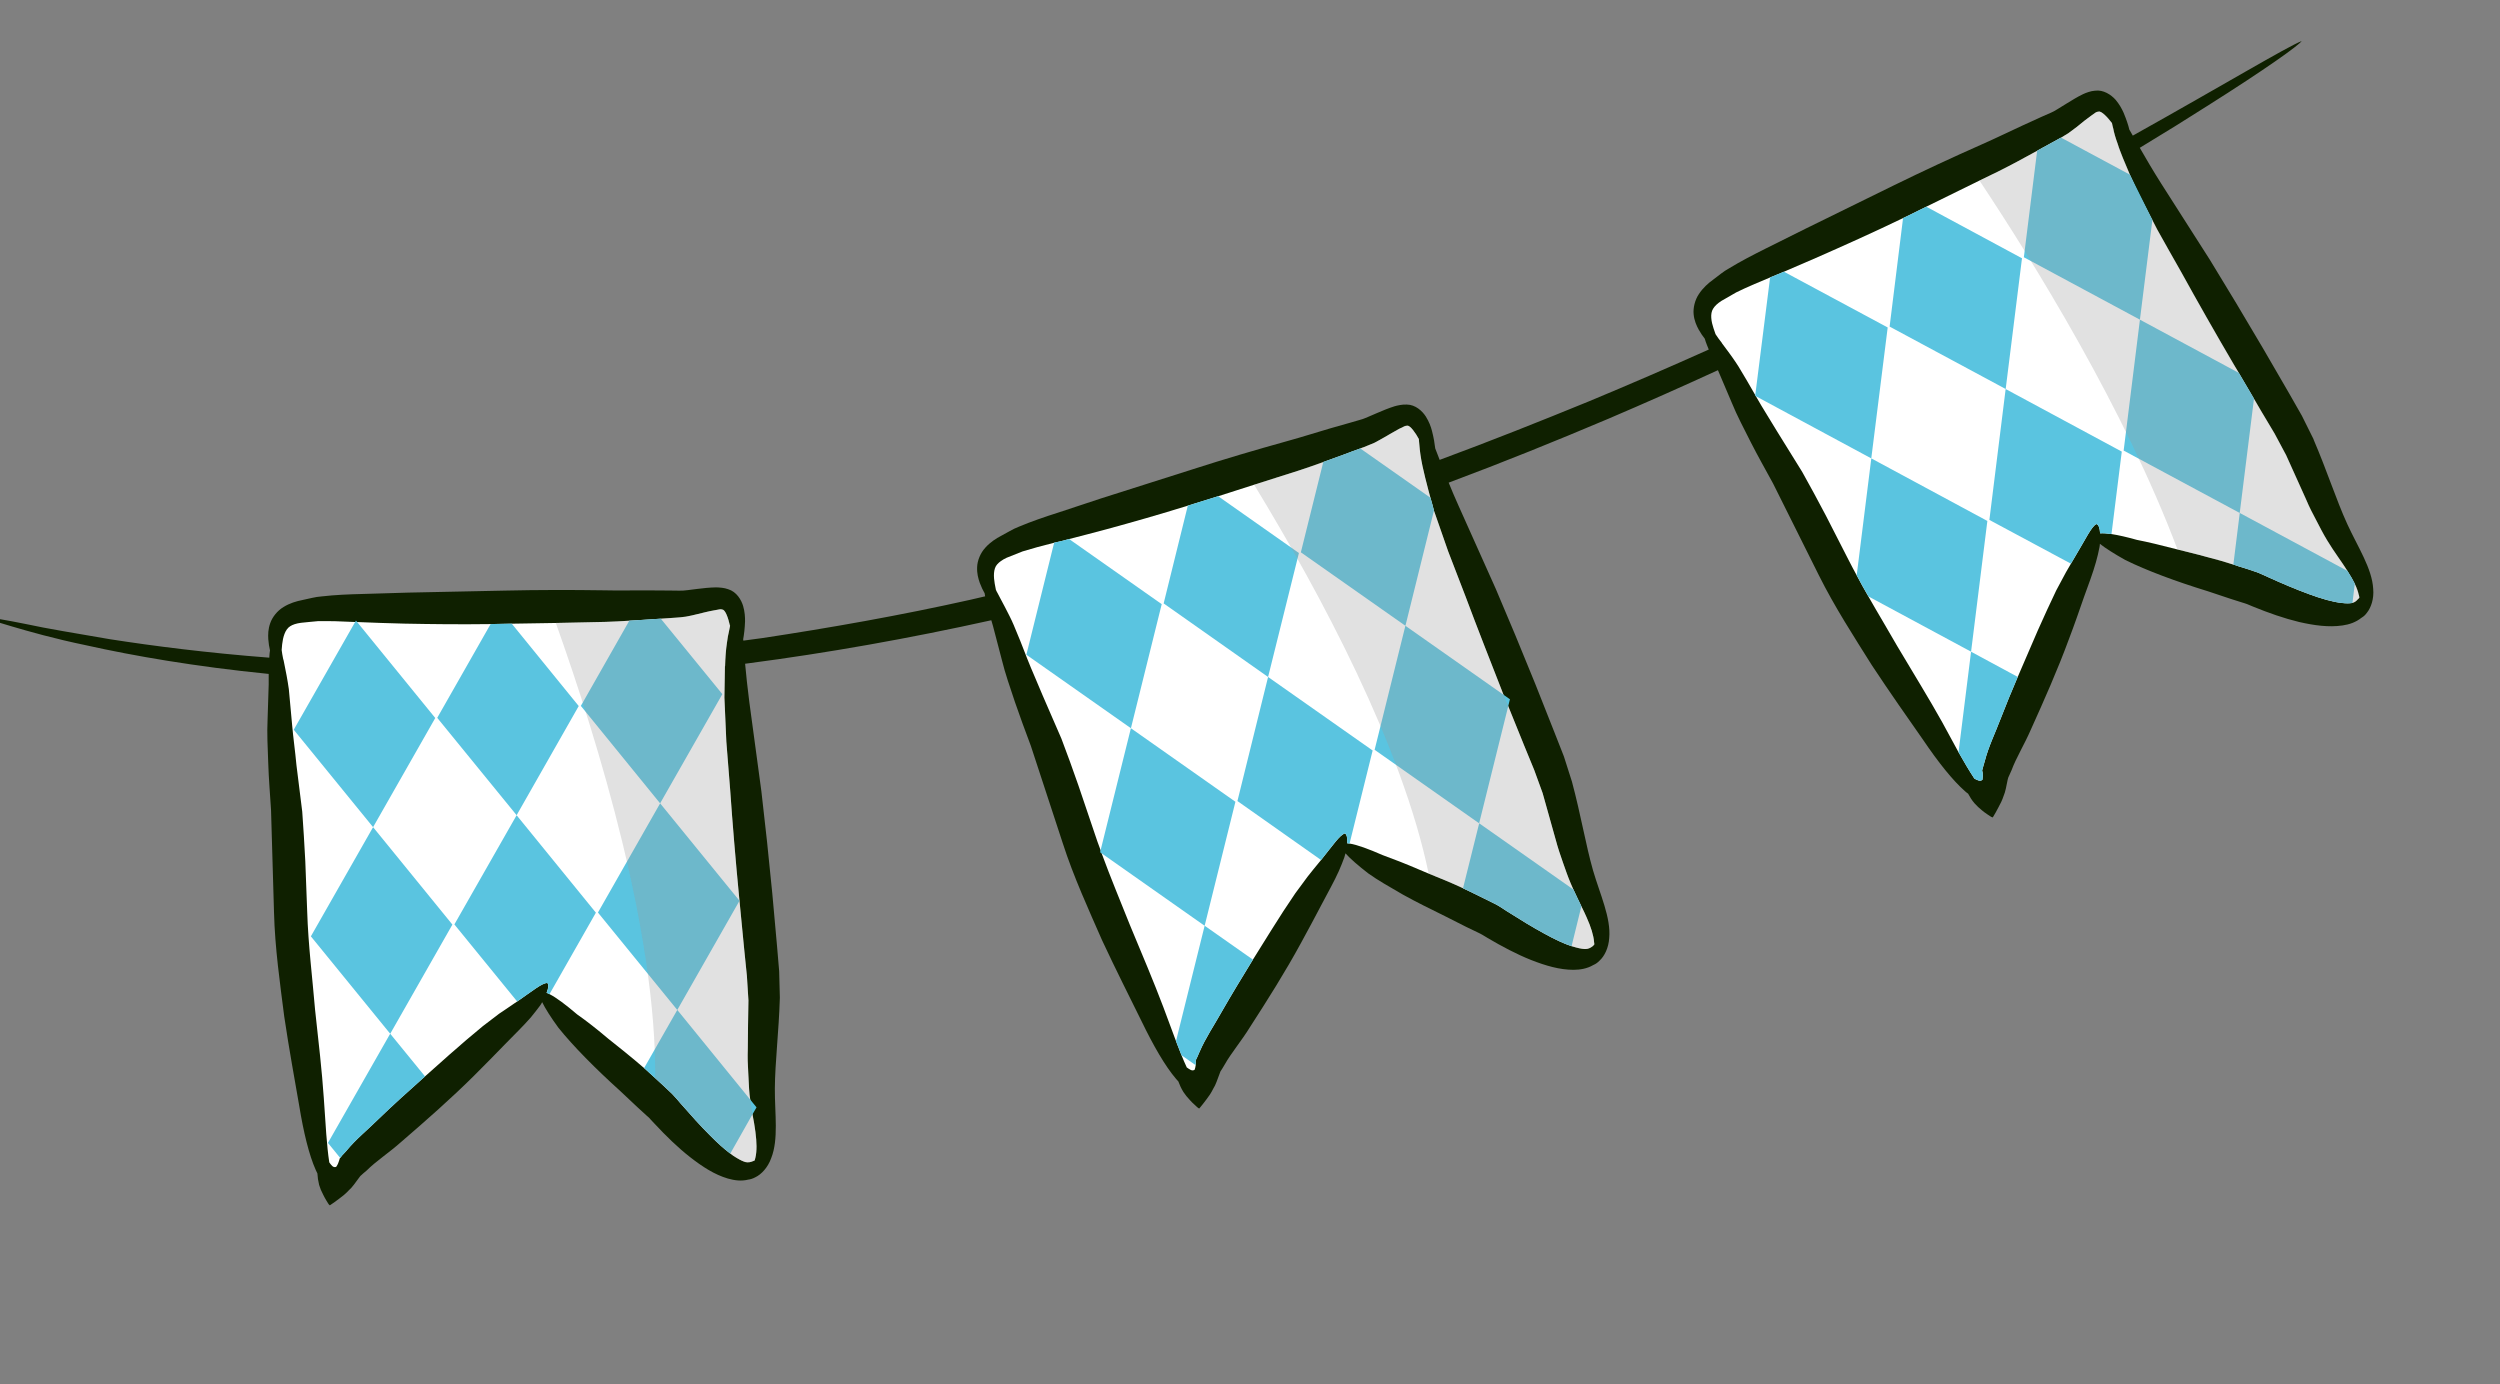 <svg width="363" height="201" viewBox="0 0 363 201" fill="none" xmlns="http://www.w3.org/2000/svg">
<rect x="0" y="0" width="363" height="201" fill="#808080" stroke="none"/>
<g clip-path="url(#clip0_49_446)">
<path d="M335.943 63.804C335.382 62.668 334.821 61.532 334.232 60.364C333.622 59.295 333.005 58.21 332.378 57.111C331.126 54.947 329.849 52.753 328.568 50.543C325.999 46.162 323.383 41.813 320.88 37.732C318.31 33.723 315.923 29.965 313.833 26.695C312.62 24.785 311.592 23.018 310.695 21.461C314.331 19.268 317.603 17.233 320.456 15.409C328.974 10.035 333.867 6.534 334.198 5.957C331.843 6.925 323.133 12.175 309.683 19.693C309.506 19.389 309.35 19.096 309.182 18.826C309.026 18.159 308.753 17.348 308.351 16.378C308.091 15.795 307.742 15.149 307.174 14.476C306.541 13.769 305.41 12.992 304.177 13.172C303.58 13.204 302.863 13.482 302.453 13.673C302.033 13.886 301.597 14.101 301.222 14.335C300.415 14.802 299.654 15.305 298.894 15.759L298.335 16.099L297.823 16.353C297.376 16.538 296.935 16.736 296.495 16.935C295.584 17.358 294.672 17.767 293.71 18.206C291.812 19.077 289.895 20.023 287.764 20.963C283.569 22.82 279.174 24.86 274.905 26.953C270.589 29.077 266.269 31.186 262.22 33.181C260.212 34.174 258.268 35.146 256.403 36.079C254.551 37.007 252.727 37.945 251.063 38.963C250.232 39.401 249.467 40.086 248.731 40.62C248.024 41.128 247.262 41.812 246.681 42.693C246.095 43.559 245.825 44.705 245.916 45.641C246.008 46.576 246.339 47.279 246.645 47.85C246.945 48.386 247.247 48.816 247.531 49.178C247.616 49.473 247.723 49.782 247.85 50.1C247.929 50.31 248.011 50.534 248.112 50.755C242.473 53.282 236.654 55.806 230.682 58.288C223.649 61.166 216.419 64.046 209.039 66.774C208.814 66.181 208.596 65.62 208.395 65.108C208.318 64.417 208.18 63.567 207.916 62.541C207.751 61.913 207.503 61.237 207.033 60.484C206.514 59.672 205.517 58.751 204.267 58.742C203.668 58.702 202.914 58.867 202.472 58.997C202.049 59.138 201.562 59.297 201.166 59.464C200.303 59.804 199.471 60.189 198.645 60.533L198.057 60.774C197.879 60.828 197.756 60.9 197.505 60.953L196.11 61.358C195.157 61.633 194.17 61.919 193.167 62.194C191.161 62.776 189.128 63.438 186.904 64.048C182.471 65.28 177.814 66.651 173.288 68.106C168.705 69.56 164.126 71.013 159.823 72.386C157.697 73.093 155.63 73.764 153.652 74.428C151.679 75.054 149.735 75.723 147.945 76.476C147.06 76.805 146.194 77.375 145.405 77.781C144.615 78.188 143.762 78.741 143.064 79.53C142.346 80.309 141.914 81.395 141.88 82.331C141.833 83.269 142.049 84.01 142.26 84.623C142.49 85.231 142.725 85.734 142.969 86.143C142.989 86.28 143.016 86.432 143.043 86.586C142.327 86.758 141.628 86.927 140.908 87.083C130.695 89.368 120.55 91.157 110.674 92.651C109.751 92.775 108.841 92.899 107.933 93.02C107.915 92.955 107.91 92.884 107.909 92.817C108.036 92.133 108.14 91.285 108.181 90.228C108.184 89.585 108.151 88.857 107.906 88.005C107.641 87.088 106.937 85.921 105.741 85.558C105.189 85.34 104.418 85.296 103.961 85.287C103.502 85.304 103.004 85.318 102.562 85.366C101.64 85.446 100.737 85.585 99.852 85.688L99.219 85.751C99.021 85.751 98.893 85.772 98.642 85.764C98.161 85.759 97.673 85.75 97.181 85.745C96.192 85.74 95.174 85.733 94.132 85.725C92.034 85.704 89.894 85.77 87.586 85.713C82.992 85.644 78.14 85.644 73.39 85.753C68.584 85.852 63.784 85.953 59.265 86.047C57.02 86.113 54.844 86.18 52.774 86.241C50.692 86.291 48.652 86.374 46.715 86.598C45.766 86.651 44.786 86.959 43.899 87.126C43.04 87.295 42.064 87.579 41.163 88.141C40.26 88.685 39.536 89.607 39.236 90.488C38.918 91.374 38.92 92.149 38.954 92.798C38.998 93.431 39.091 93.964 39.202 94.431C39.159 94.71 39.123 95.024 39.11 95.348C39.108 95.402 39.101 95.44 39.099 95.494C30.069 94.802 22.247 93.796 15.907 92.805C10.919 91.94 6.81 91.278 3.808 90.62C0.776 90.01 -1.208 89.676 -1.995 89.656C-2.048 89.779 -0.74 90.237 1.73 90.959C4.201 91.684 7.835 92.73 12.567 93.708C19.324 95.218 28.325 96.79 39.014 97.854C39.017 98.353 39.019 98.849 39.014 99.386C38.961 100.915 38.91 102.639 38.851 104.524C38.755 106.403 38.864 108.561 38.949 110.815C39.023 113.091 39.205 115.247 39.354 117.606C39.497 122.336 39.652 127.4 39.786 132.473C39.918 137.649 40.658 142.777 41.269 147.585C41.971 152.33 42.795 156.771 43.446 160.553C44.07 164.362 44.86 167.693 45.866 169.927C45.93 170.085 46.009 170.243 46.085 170.381C46.114 170.906 46.195 171.487 46.337 172.052C46.476 172.528 46.66 172.973 46.932 173.48C47.057 173.728 47.182 173.976 47.355 174.265C47.529 174.5 47.708 174.927 47.893 175.016C48.323 174.714 48.877 174.357 49.28 174.026C49.702 173.706 50.172 173.357 50.657 172.825C51.144 172.415 51.639 171.669 52.151 170.985C52.3 170.764 52.386 170.685 52.473 170.625L52.726 170.393L53.269 169.932C54.548 168.635 56.569 167.318 58.263 165.796C61.795 162.757 65.512 159.49 68.8 156.223C70.432 154.611 72.006 152.976 73.364 151.588C74.681 150.245 76.027 148.927 77.069 147.736C77.581 147.107 78.035 146.531 78.42 146.009C78.534 145.85 78.643 145.676 78.722 145.513C79.163 146.418 79.96 147.697 81.081 149.225C83.232 151.912 86.499 155.2 90.021 158.38C90.855 159.169 91.711 159.972 92.568 160.775L93.852 161.951C94.067 162.139 94.324 162.349 94.422 162.499L95.039 163.156C96.697 164.936 98.409 166.612 100.185 168.002C101.961 169.393 103.759 170.563 105.684 171.124C106.614 171.388 107.621 171.542 108.649 171.278C108.942 171.247 109.305 171.142 109.718 170.916C110.53 170.52 111.479 169.552 111.971 168.181C113.076 165.421 112.489 161.692 112.508 158.074C112.534 154.236 113.084 149.876 113.235 144.867C113.201 143.595 113.172 142.322 113.136 141.032C113.026 139.8 112.93 138.545 112.819 137.297C112.593 134.799 112.371 132.264 112.137 129.732C111.65 124.676 111.113 119.633 110.551 114.881C109.914 110.169 109.326 105.748 108.796 101.895C108.53 99.871 108.346 98.02 108.19 96.374C108.342 96.348 108.483 96.343 108.637 96.316C120.129 94.813 131.997 92.707 143.938 90.06L144.195 90.948C144.589 92.419 145.021 94.092 145.494 95.912C145.937 97.741 146.652 99.776 147.364 101.92C148.098 104.076 148.86 106.098 149.679 108.3C151.161 112.802 152.738 117.614 154.317 122.445C155.902 127.36 158.071 132.071 160.021 136.526C162.047 140.869 164.086 144.89 165.779 148.331C167.465 151.813 169.162 154.774 170.754 156.643C170.861 156.773 170.989 156.896 171.096 157.026C171.278 157.527 171.517 158.043 171.821 158.542C172.103 158.96 172.391 159.338 172.796 159.756C172.977 159.953 173.165 160.165 173.42 160.376C173.65 160.557 173.934 160.922 174.138 160.951C174.462 160.538 174.905 160.034 175.19 159.612C175.529 159.178 175.855 158.708 176.168 158.066C176.531 157.534 176.779 156.678 177.098 155.872C177.168 155.622 177.231 155.533 177.293 155.441L177.49 155.137L177.85 154.533C178.737 152.939 180.29 151.103 181.486 149.153C184.004 145.253 186.652 141.067 188.867 136.986C189.981 134.988 191.017 132.981 191.94 131.252C192.81 129.593 193.742 127.951 194.389 126.5C194.711 125.766 194.99 125.078 195.205 124.465C195.272 124.269 195.324 124.076 195.362 123.904C196.026 124.655 197.17 125.657 198.662 126.809C200.055 127.811 201.804 128.799 203.709 129.901C205.621 130.965 207.697 131.985 209.834 133.036C210.873 133.553 211.902 134.092 212.942 134.609L214.513 135.362C214.768 135.5 215.089 135.624 215.225 135.727L216 136.194C218.085 137.424 220.212 138.553 222.305 139.387C224.416 140.217 226.457 140.816 228.469 140.819C229.429 140.807 230.417 140.665 231.331 140.13C231.365 140.121 231.397 140.112 231.425 140.085C231.678 139.975 231.98 139.78 232.277 139.463C232.939 138.862 233.57 137.666 233.659 136.197C233.928 133.254 232.313 129.839 231.302 126.36C230.251 122.675 229.547 118.341 228.248 113.502C227.863 112.297 227.472 111.076 227.079 109.837C226.62 108.687 226.18 107.533 225.717 106.368C224.787 104.023 223.849 101.657 222.918 99.295C221.015 94.579 219.067 89.892 217.188 85.504C215.231 81.157 213.412 77.094 211.831 73.548C211.285 72.335 210.784 71.161 210.347 70.081C218.281 67.121 226.025 63.983 233.504 60.816C238.97 58.483 244.286 56.121 249.435 53.754C249.457 53.765 249.467 53.799 249.471 53.814C250.074 55.223 250.747 56.809 251.481 58.538C252.188 60.29 253.203 62.203 254.219 64.224C255.25 66.241 256.312 68.121 257.445 70.195C259.563 74.424 261.823 78.966 264.08 83.492C266.385 88.128 269.211 92.471 271.799 96.598C274.44 100.603 277.038 104.282 279.23 107.422C281.408 110.636 283.522 113.317 285.357 114.918C285.497 115.036 285.616 115.144 285.77 115.242C286.015 115.707 286.312 116.191 286.692 116.63C287.032 117.013 287.378 117.339 287.819 117.692C288.049 117.874 288.257 118.047 288.543 118.229C288.798 118.368 289.138 118.681 289.352 118.688C289.614 118.238 289.965 117.673 290.187 117.2C290.441 116.733 290.719 116.207 290.934 115.541C291.193 114.967 291.329 114.09 291.51 113.235C291.557 112.972 291.618 112.866 291.66 112.765L291.801 112.457L292.092 111.804C292.716 110.094 293.973 108.036 294.879 105.941C296.797 101.697 298.798 97.182 300.4 92.819C301.218 90.677 301.952 88.541 302.591 86.699C303.235 84.928 303.899 83.168 304.326 81.639C304.548 80.862 304.711 80.14 304.832 79.517C304.868 79.329 304.901 79.141 304.903 78.962C305.691 79.588 306.956 80.395 308.591 81.311C311.69 82.849 316.037 84.455 320.57 85.846C321.661 86.223 322.762 86.581 323.882 86.951L325.55 87.48C325.804 87.566 326.133 87.648 326.296 87.724L327.126 88.071C329.369 88.987 331.645 89.787 333.828 90.312C336.022 90.815 338.137 91.108 340.132 90.816C341.107 90.675 342.066 90.362 342.889 89.695C342.91 89.709 342.92 89.686 342.949 89.659C343.193 89.519 343.464 89.279 343.714 88.921C344.26 88.228 344.724 86.954 344.588 85.498C344.425 82.537 342.341 79.404 340.829 76.104C339.231 72.615 337.909 68.422 335.93 63.816L335.943 63.804Z" fill="#0F2000"/>
<path d="M105.997 90.813C106 90.827 106.004 90.841 106.008 90.854C105.95 91.118 105.913 91.376 105.853 91.641C105.73 92.148 105.626 92.72 105.554 93.325C105.398 94.338 105.32 95.464 105.282 96.735L105.261 96.741C105.234 98.12 105.2 99.639 105.184 101.287C105.257 103.245 105.371 105.419 105.465 107.687C105.642 109.93 105.832 112.284 106.024 114.727C106.365 119.624 106.806 124.874 107.307 130.086C107.333 130.327 107.349 130.546 107.375 130.787C107.612 133.148 107.831 135.539 108.062 137.88C108.19 139.171 108.331 140.436 108.45 141.704C108.527 142.897 108.602 144.091 108.673 145.263C108.617 147.708 108.606 150.074 108.58 152.31C108.535 153.472 108.571 154.609 108.644 155.711C108.722 156.837 108.728 157.87 108.836 158.941C108.867 159.2 108.893 159.442 108.938 159.675C109.047 160.433 109.156 161.121 109.259 161.788C109.435 162.703 109.591 163.559 109.686 164.34C109.887 165.88 109.91 167.132 109.688 168.076C109.663 168.219 109.631 168.339 109.582 168.489C109.504 168.532 109.406 168.584 109.282 168.62C108.962 168.759 108.616 168.812 108.259 168.738C107.966 168.666 107.504 168.46 106.956 168.124C106.661 167.961 106.347 167.738 106.031 167.493C105.142 166.83 104.164 165.943 103.143 164.911C101.754 163.536 100.318 161.926 98.808 160.205C98.436 159.774 98.116 159.372 97.603 158.845L96.271 157.59C95.902 157.245 95.512 156.911 95.137 156.546C94.621 156.087 94.099 155.607 93.578 155.13C93.552 155.115 93.546 155.094 93.517 155.08C91.745 153.546 89.988 152.145 88.323 150.825C86.742 149.485 85.196 148.267 83.809 147.297C82.196 145.921 80.78 144.844 79.78 144.347C79.646 144.275 79.491 144.207 79.363 144.155C79.651 143.439 79.692 142.957 79.466 142.73C78.721 142.72 77.342 143.862 75.092 145.417C74.922 145.535 74.755 145.649 74.565 145.773C73.925 146.206 73.236 146.698 72.475 147.189C71.721 147.768 70.93 148.379 70.099 149.003C68.55 150.264 66.916 151.681 65.228 153.162C64.087 154.191 62.903 155.231 61.705 156.299C59.417 158.338 57.077 160.433 54.95 162.493C53.307 164.119 51.676 165.401 50.233 167.169L49.684 167.757C49.603 167.871 49.468 168.021 49.386 168.135C49.366 168.141 49.35 168.167 49.336 168.196L49.233 168.539C49.167 168.783 49.038 169.113 48.815 169.427C48.37 169.601 48.112 169.18 47.821 168.792L47.805 168.729C47.45 166.425 47.271 163.259 47.014 159.416C46.755 155.574 46.254 151.219 45.747 146.597C45.365 142.027 44.754 137.207 44.604 132.345C44.501 129.898 44.421 127.445 44.329 125.042C44.185 122.609 44.07 120.19 43.886 117.857C43.589 115.512 43.315 113.25 43.043 111.079C42.857 109.042 42.577 107.142 42.417 105.276C42.247 103.369 42.104 101.722 41.938 100.059C41.841 99.346 41.724 98.702 41.618 98.105C41.452 97.299 41.308 96.576 41.191 95.932L41.108 95.642C41.016 95.172 40.937 94.744 40.897 94.376C40.908 94.102 40.944 93.844 40.97 93.544C41.084 92.543 41.383 91.397 42.127 90.935C42.487 90.697 43.02 90.52 43.712 90.43C44.497 90.337 45.313 90.28 46.165 90.191C47.802 90.165 49.591 90.21 51.555 90.315C51.646 90.31 51.735 90.308 51.849 90.32C51.897 90.329 51.938 90.318 51.985 90.325C54.15 90.417 56.444 90.495 58.733 90.551C62.719 90.632 66.916 90.674 71.219 90.617L74.287 90.56C76.436 90.522 78.565 90.49 80.693 90.456C83.178 90.41 85.616 90.356 87.983 90.297C89.122 90.259 90.251 90.202 91.356 90.129L95.928 89.836C96.614 89.795 97.295 89.732 97.958 89.697C98.486 89.656 98.93 89.64 99.6 89.536C100.178 89.434 100.661 89.319 101.145 89.2C102.07 88.977 102.907 88.756 103.657 88.63C104.581 88.475 104.582 88.407 104.906 88.513C105.35 88.564 105.764 89.84 105.977 90.812L105.997 90.813Z" fill="white"/>
<path d="M231.457 136.776C231.493 136.9 231.482 137.015 231.498 137.147L231.477 137.153C231.414 137.24 231.327 137.333 231.235 137.405C230.96 137.62 230.625 137.786 230.268 137.797C229.98 137.813 229.489 137.752 228.853 137.577C228.637 137.529 228.414 137.457 228.189 137.387C227.068 137.015 225.71 136.374 224.293 135.593C222.561 134.657 220.723 133.525 218.795 132.306C218.299 131.998 217.895 131.688 217.251 131.336L215.62 130.526C214.548 130.004 213.495 129.477 212.426 128.977C212.394 128.941 212.345 128.935 212.318 128.919C210.651 128.144 208.997 127.477 207.441 126.847C206.977 126.645 206.518 126.461 206.082 126.274C204.152 125.441 202.326 124.73 200.744 124.156C198.734 123.277 197.067 122.658 195.961 122.485C195.843 122.475 195.728 122.461 195.614 122.45C195.656 121.671 195.562 121.183 195.287 121.014C194.539 121.231 193.537 122.739 191.817 124.879C191.701 125.027 191.586 125.173 191.451 125.323C190.949 125.918 190.423 126.589 189.861 127.292C189.291 128.042 188.698 128.868 188.084 129.699C186.946 131.357 185.78 133.159 184.597 135.055C183.741 136.451 182.831 137.886 181.923 139.34C180.367 141.883 178.794 144.456 177.378 146.939C176.267 148.927 175.078 150.644 174.175 152.73L173.851 153.478C173.748 153.665 173.613 153.974 173.618 153.995C173.634 154.125 173.617 154.219 173.627 154.33C173.632 154.421 173.62 154.533 173.613 154.672C173.577 154.863 173.556 155.094 173.466 155.322C173.094 155.589 172.729 155.266 172.309 154.982C172.306 154.968 172.302 154.954 172.298 154.94C172.059 154.424 171.801 153.846 171.553 153.221L170.757 151.179C170.194 149.701 169.595 148.028 168.913 146.222C167.549 142.611 165.842 138.583 164.061 134.308C162.731 130.96 161.271 127.489 159.968 123.93C159.906 123.79 159.864 123.645 159.823 123.5L159.817 123.479C159.507 122.647 159.198 121.815 158.929 120.969C158.145 118.654 157.356 116.315 156.577 114.021C155.777 111.733 154.959 109.45 154.121 107.261C153.181 105.105 152.271 102.983 151.404 101.005C150.624 99.094 149.83 97.368 149.141 95.61C148.465 93.827 147.835 92.277 147.189 90.751C146.99 90.291 146.792 89.853 146.589 89.461C146.135 88.514 145.68 87.721 145.318 87.017C145.167 86.723 145.013 86.43 144.867 86.156C144.775 86.002 144.681 85.827 144.605 85.646C144.547 85.369 144.482 85.074 144.434 84.749C144.262 83.763 144.211 82.585 144.791 81.947C145.079 81.616 145.523 81.285 146.175 80.982C146.904 80.7 147.668 80.389 148.475 80.067C149.859 79.643 151.381 79.221 153.061 78.805C153.398 78.728 153.738 78.654 154.098 78.571C154.476 78.484 154.852 78.375 155.225 78.269C156.986 77.825 158.805 77.344 160.623 76.859C164.419 75.825 168.432 74.683 172.477 73.421L172.498 73.415L176.853 72.061L176.876 72.055C178.648 71.494 180.394 70.92 182.105 70.38C184.309 69.673 186.47 68.979 188.597 68.317C189.79 67.925 190.995 67.51 192.153 67.083C193.132 66.728 194.11 66.38 195.025 66.045C195.878 65.73 196.725 65.394 197.522 65.12C197.683 65.052 197.842 64.981 198.008 64.934C198.488 64.727 198.917 64.578 199.537 64.309C200.048 64.049 200.488 63.786 200.915 63.549C201.727 63.089 202.491 62.619 203.153 62.269C204.005 61.865 203.991 61.824 204.347 61.809C204.76 61.757 205.557 62.877 206.01 63.735L206.015 63.756C206.047 64.019 206.077 64.278 206.087 64.546C206.154 65.471 206.304 66.53 206.547 67.676C206.791 68.754 207.065 69.934 207.406 71.184C207.509 71.537 207.591 71.897 207.697 72.27C207.861 72.831 208.022 73.391 208.169 73.979L208.213 74.146C208.862 75.984 209.549 77.965 210.265 80.033C211.083 82.157 211.926 84.367 212.814 86.651C214.515 91.198 216.42 96.047 218.319 100.898C218.354 100.933 218.365 100.975 218.376 101.017C218.589 101.518 218.788 102.045 219.001 102.546C219.786 104.478 220.566 106.389 221.314 108.265C221.821 109.468 222.301 110.656 222.776 111.824C223.198 112.961 223.583 114.066 223.991 115.162C224.657 117.533 225.293 119.801 225.907 121.989C226.203 123.095 226.564 124.181 226.935 125.223C227.312 126.286 227.634 127.248 228.062 128.25C228.2 128.57 228.331 128.87 228.464 129.169C228.86 130.064 229.266 130.848 229.621 131.601C229.894 132.153 230.159 132.682 230.379 133.203C231.01 134.597 231.386 135.816 231.461 136.783L231.457 136.776Z" fill="white"/>
<path d="M342.498 86.371C342.537 86.517 342.57 86.619 342.585 86.749C342.525 86.857 342.462 86.944 342.351 87.021C342.147 87.26 341.896 87.467 341.577 87.538L341.494 87.56C341.194 87.605 340.705 87.635 340.055 87.553C338.777 87.426 337.063 86.934 335.221 86.253C333.407 85.587 331.382 84.735 329.332 83.8C328.794 83.573 328.339 83.323 327.658 83.071L325.916 82.494C325.374 82.338 324.827 82.158 324.282 81.978C323.664 81.797 323.044 81.595 322.432 81.413C320.273 80.803 318.16 80.267 316.175 79.784C316.073 79.747 315.979 79.73 315.882 79.711C313.839 79.179 311.949 78.715 310.277 78.39C308.859 77.991 307.604 77.702 306.592 77.547C305.932 77.448 305.358 77.409 304.937 77.443C304.894 76.668 304.714 76.203 304.41 76.089C303.677 76.436 302.84 78.279 301.259 80.898C301.075 81.198 300.878 81.525 300.701 81.846C300.459 82.254 300.217 82.662 299.98 83.091C299.524 83.919 299.06 84.799 298.564 85.73C297.692 87.534 296.8 89.506 295.885 91.548C294.96 93.707 293.959 96.001 292.978 98.286C292.105 100.317 291.259 102.366 290.489 104.366C289.686 106.49 288.744 108.36 288.172 110.575L287.959 111.313C287.894 111.557 287.8 111.855 287.806 111.876C287.821 112.006 287.854 112.108 287.882 112.213C287.914 112.475 287.905 112.837 287.857 113.21C287.521 113.531 287.108 113.271 286.685 113.055C286.685 113.055 286.651 113.02 286.645 112.999C285.959 111.961 285.209 110.691 284.378 109.223C283.661 107.923 282.877 106.464 282.011 104.869C280.134 101.496 277.845 97.796 275.472 93.803C274.135 91.447 272.677 89.056 271.288 86.602C270.705 85.6 270.136 84.573 269.591 83.538C269.2 82.817 268.812 82.098 268.437 81.353C267.308 79.162 266.203 76.983 265.108 74.846C263.962 72.681 262.829 70.557 261.672 68.507C260.411 66.488 259.219 64.561 258.075 62.708C257.016 60.921 255.972 59.335 255.046 57.691C255.006 57.635 254.995 57.593 254.955 57.537C254.917 57.48 254.898 57.418 254.86 57.361C253.994 55.858 253.213 54.485 252.411 53.188C252.283 52.98 252.154 52.769 252.004 52.566C251.287 51.492 250.609 50.63 250.051 49.87C250.019 49.834 250.015 49.816 250 49.772C249.648 49.333 249.344 48.904 249.097 48.524C248.992 48.24 248.894 47.976 248.802 47.666C248.478 46.703 248.279 45.546 248.744 44.824C248.971 44.443 249.375 44.055 249.964 43.682C250.657 43.279 251.35 42.876 252.104 42.453C253.561 41.737 255.206 41.034 257.012 40.288L259.021 39.456C260.545 38.811 262.083 38.139 263.643 37.462C267.697 35.681 271.996 33.756 276.317 31.669C276.518 31.587 276.735 31.482 276.929 31.38C277.857 30.93 278.765 30.486 279.685 30.016C282.309 28.738 284.885 27.473 287.405 26.223C288.289 25.785 289.185 25.37 290.069 24.932C292.037 23.956 293.979 22.896 295.783 21.902C295.894 21.826 295.992 21.774 296.092 21.722C297.063 21.191 297.972 20.68 298.887 20.189C299 20.111 299.137 20.05 299.258 19.992C299.562 19.794 299.889 19.608 300.311 19.35C300.776 19.013 301.184 18.714 301.551 18.429C302.315 17.8 302.987 17.249 303.606 16.821C304.354 16.289 304.343 16.247 304.688 16.213C305.112 16.047 306.039 17.059 306.655 17.87C306.707 18.127 306.759 18.381 306.839 18.65C306.969 19.332 307.194 20.1 307.489 20.889C307.676 21.534 307.956 22.195 308.235 22.924C308.552 23.71 308.9 24.509 309.262 25.372L309.268 25.393C309.586 26.111 309.941 26.864 310.286 27.662C310.991 29.01 311.72 30.441 312.516 31.944C312.738 32.398 312.991 32.885 313.242 33.353C314.354 35.327 315.491 37.383 316.72 39.522C319.096 43.83 321.674 48.37 324.338 52.907C324.598 53.326 324.827 53.733 325.083 54.156L325.088 54.176L327.268 57.886C327.621 58.484 327.954 59.084 328.301 59.657C328.96 60.773 329.615 61.864 330.27 62.958C330.829 64.033 331.397 65.061 331.945 66.094C332.958 68.342 333.919 70.495 334.853 72.541C335.294 73.606 335.812 74.603 336.344 75.598C336.86 76.596 337.33 77.516 337.888 78.435C338.974 80.237 340.048 81.612 340.853 82.908C340.864 82.95 340.893 82.965 340.904 83.006C341.309 83.632 341.64 84.232 341.908 84.763C342.187 85.335 342.392 85.883 342.487 86.374L342.498 86.371Z" fill="white"/>
<path d="M51.684 90.107L42.651 105.959L54.172 120.103L63.2 104.255L51.684 90.107Z" fill="#5AC4E0"/>
<path d="M74.305 90.555L84.031 102.518L75.014 118.368L63.486 104.229L71.238 90.612L74.305 90.555Z" fill="#5AC4E0"/>
<path d="M95.947 89.834L104.886 100.789L95.849 116.645L84.341 102.497L91.374 90.127L95.947 89.834Z" fill="#5AC4E0"/>
<path d="M56.66 150.101L65.688 134.251L54.172 120.103L45.139 135.957L56.66 150.101Z" fill="#5AC4E0"/>
<path d="M86.525 132.515L79.786 144.351C79.652 144.278 79.498 144.211 79.369 144.159C79.657 143.443 79.698 142.96 79.473 142.733C78.728 142.724 77.349 143.866 75.098 145.421L65.975 134.227L75.013 118.372L86.523 132.519L86.525 132.515Z" fill="#5AC4E0"/>
<path d="M98.341 146.645L107.374 130.793L95.852 116.646L86.822 132.5L98.341 146.645Z" fill="#5AC4E0"/>
<path d="M61.717 156.299C59.428 158.338 57.088 160.433 54.961 162.493C53.318 164.118 51.687 165.401 50.244 167.169L49.695 167.757C49.614 167.87 49.479 168.021 49.398 168.135L47.618 165.95L56.656 150.094L61.719 156.299L61.717 156.299Z" fill="#5AC4E0"/>
<path d="M109.85 160.787L109.265 161.789L106.037 167.497C105.148 166.834 104.171 165.947 103.15 164.914C101.76 163.54 100.324 161.93 98.814 160.209C98.442 159.778 98.122 159.376 97.61 158.849L96.278 157.593C95.393 156.792 94.474 155.956 93.585 155.134C93.558 155.119 93.553 155.098 93.524 155.084L98.343 146.642L108.945 159.679L109.851 160.789L109.85 160.787Z" fill="#5AC4E0"/>
<path d="M168.681 87.724L164.21 105.74L149.029 95.068L153.062 78.799C153.399 78.722 153.739 78.648 154.099 78.566C154.477 78.478 154.853 78.369 155.226 78.263L168.685 87.726L168.681 87.724Z" fill="#5AC4E0"/>
<path d="M176.848 72.054L176.868 72.046L188.602 80.299L184.126 98.297L168.963 87.618L172.472 73.414L172.493 73.408L176.848 72.054Z" fill="#5AC4E0"/>
<path d="M207.694 72.26C207.858 72.821 208.019 73.38 208.166 73.969L208.211 74.136L204.067 90.867L188.884 80.196L192.143 67.077C193.122 66.723 194.1 66.374 195.015 66.04C195.868 65.725 196.716 65.389 197.512 65.114L207.689 72.264L207.694 72.26Z" fill="#5AC4E0"/>
<path d="M174.914 134.425L179.383 116.417L164.206 105.739L159.736 123.749L174.914 134.425Z" fill="#5AC4E0"/>
<path d="M199.309 108.972L195.959 122.478C195.841 122.467 195.726 122.453 195.611 122.442C195.654 121.664 195.559 121.176 195.285 121.006C194.537 121.223 193.535 122.731 191.815 124.871L179.675 116.311L184.125 98.297L199.309 108.972Z" fill="#5AC4E0"/>
<path d="M214.77 119.546L219.243 101.535L204.063 90.863L199.595 108.873L214.77 119.546Z" fill="#5AC4E0"/>
<path d="M181.922 139.335C180.366 141.878 178.792 144.451 177.376 146.934C176.266 148.922 175.077 150.639 174.174 152.725L173.85 153.473C173.746 153.66 173.611 153.969 173.617 153.99C173.632 154.12 173.616 154.214 173.626 154.325C173.631 154.416 173.619 154.528 173.611 154.667L171.549 153.216L170.753 151.175L174.915 134.416L181.922 139.338L181.922 139.335Z" fill="#5AC4E0"/>
<path d="M229.616 131.594L228.191 137.386C227.07 137.014 225.713 136.373 224.296 135.592C222.563 134.656 220.726 133.525 218.797 132.306C218.302 131.998 217.898 131.687 217.254 131.335L215.622 130.525C214.551 130.004 213.497 129.477 212.429 128.976L214.777 119.542L228.463 129.163C228.859 130.059 229.264 130.843 229.62 131.596L229.616 131.594Z" fill="#5AC4E0"/>
<path d="M259.026 39.452L274.093 47.549L271.71 66.56L254.956 57.534L254.852 57.475L254.865 57.358L257.019 40.283L259.026 39.452Z" fill="#5AC4E0"/>
<path d="M293.593 37.5L291.225 56.484L274.372 47.421L276.324 31.664C276.525 31.582 276.743 31.477 276.936 31.375C277.864 30.925 278.772 30.481 279.692 30.011L293.59 37.501L293.593 37.5Z" fill="#5AC4E0"/>
<path d="M309.275 25.388L309.27 25.367L299.268 19.987C299.147 20.044 299.01 20.106 298.897 20.184C297.982 20.674 297.073 21.186 296.102 21.717C296.001 21.769 295.903 21.82 295.793 21.897L293.864 37.355L310.717 46.418L312.526 31.939L309.275 25.388Z" fill="#5AC4E0"/>
<path d="M288.565 75.642L286.2 94.626L271.29 86.599C270.707 85.597 270.138 84.569 269.593 83.535L271.713 66.559L288.569 75.644L288.565 75.642Z" fill="#5AC4E0"/>
<path d="M308.083 65.569L306.587 77.548C305.927 77.449 305.353 77.41 304.932 77.445C304.889 76.669 304.709 76.204 304.405 76.091C303.672 76.438 302.835 78.28 301.254 80.899C301.07 81.2 300.873 81.526 300.696 81.847L288.858 75.494L291.22 56.488L308.081 65.572L308.083 65.569Z" fill="#5AC4E0"/>
<path d="M327.279 57.883L325.209 74.484L308.354 65.424L310.717 46.418L325.091 54.154L325.095 54.172L327.279 57.883Z" fill="#5AC4E0"/>
<path d="M292.978 98.286C292.105 100.317 291.259 102.366 290.489 104.366C289.686 106.49 288.744 108.36 288.172 110.575L287.959 111.313C287.894 111.557 287.8 111.855 287.806 111.876C287.821 112.006 287.854 112.108 287.882 112.213C287.914 112.475 287.905 112.837 287.857 113.21C287.521 113.531 287.108 113.271 286.685 113.055C286.685 113.055 286.651 113.02 286.645 112.999C285.959 111.961 285.209 110.691 284.378 109.223L286.198 94.629L292.977 98.29L292.978 98.286Z" fill="#5AC4E0"/>
<path d="M341.918 84.76L341.577 87.538L341.494 87.56C341.193 87.605 340.705 87.635 340.055 87.553C338.777 87.426 337.063 86.934 335.221 86.253C333.407 85.587 331.382 84.735 329.332 83.8C328.794 83.573 328.339 83.323 327.658 83.071L325.916 82.494C325.374 82.338 324.827 82.158 324.282 81.978L325.212 74.483L340.866 82.905C340.877 82.946 340.906 82.961 340.917 83.003C341.322 83.628 341.653 84.228 341.921 84.759L341.918 84.76Z" fill="#5AC4E0"/>
<g style="mix-blend-mode:multiply" opacity="0.3">
<path d="M342.498 86.371C342.537 86.517 342.57 86.619 342.585 86.749C342.525 86.857 342.462 86.944 342.351 87.021C342.147 87.26 341.896 87.467 341.577 87.538L341.494 87.561C341.193 87.605 340.705 87.635 340.055 87.553C338.777 87.426 337.063 86.934 335.221 86.253C333.407 85.587 331.382 84.735 329.332 83.8C328.794 83.573 328.339 83.323 327.658 83.071L325.916 82.494C325.374 82.338 324.827 82.158 324.282 81.978C323.664 81.797 323.044 81.595 322.432 81.413C320.273 80.803 318.16 80.267 316.175 79.784C308.502 59.394 295.239 37.968 287.419 26.217C288.304 25.779 289.2 25.363 290.084 24.925C292.051 23.949 293.994 22.89 295.798 21.896C295.909 21.819 296.006 21.767 296.107 21.715C297.078 21.184 297.987 20.673 298.902 20.182C299.015 20.105 299.152 20.043 299.273 19.985C299.577 19.787 299.904 19.601 300.326 19.343C300.791 19.007 301.199 18.708 301.566 18.422C302.33 17.794 303.002 17.242 303.621 16.814C304.369 16.282 304.357 16.24 304.703 16.206C305.127 16.04 306.054 17.052 306.67 17.864C306.722 18.12 306.774 18.375 306.854 18.643C306.984 19.325 307.209 20.094 307.504 20.882C307.691 21.527 307.971 22.188 308.25 22.917C308.567 23.703 308.915 24.502 309.277 25.365L309.283 25.386C309.601 26.104 309.956 26.857 310.301 27.655C311.005 29.003 311.735 30.434 312.531 31.937C312.753 32.391 313.006 32.878 313.257 33.347C314.369 35.32 315.506 37.376 316.735 39.516C319.111 43.823 321.689 48.363 324.353 52.9C324.613 53.319 324.842 53.726 325.098 54.149L325.103 54.17L327.283 57.88C327.636 58.477 327.969 59.077 328.316 59.651C328.974 60.766 329.629 61.857 330.285 62.951C330.844 64.026 331.412 65.054 331.96 66.087C332.972 68.335 333.934 70.488 334.868 72.534C335.309 73.599 335.827 74.596 336.359 75.592C336.875 76.589 337.345 77.509 337.903 78.428C338.989 80.23 340.063 81.605 340.868 82.901C340.879 82.943 340.908 82.958 340.919 82.999C341.324 83.625 341.655 84.225 341.923 84.756C342.202 85.329 342.407 85.876 342.502 86.367L342.498 86.371Z" fill="#999999"/>
</g>
<g style="mix-blend-mode:multiply" opacity="0.3">
<path d="M231.457 136.776C231.493 136.9 231.482 137.015 231.498 137.147L231.477 137.153C231.414 137.24 231.327 137.333 231.235 137.405C230.96 137.62 230.625 137.786 230.268 137.797C229.98 137.813 229.489 137.752 228.853 137.577C228.637 137.529 228.414 137.457 228.189 137.387C227.068 137.015 225.71 136.374 224.293 135.593C222.561 134.657 220.723 133.525 218.795 132.306C218.299 131.998 217.895 131.688 217.251 131.336L215.62 130.526C214.548 130.004 213.495 129.477 212.426 128.977C212.394 128.941 212.345 128.935 212.318 128.919C210.651 128.144 208.997 127.477 207.441 126.847C203.612 108.38 191.819 86.348 182.099 70.377C184.303 69.669 186.463 68.975 188.591 68.314C189.783 67.921 190.989 67.506 192.146 67.079C193.126 66.725 194.104 66.376 195.018 66.042C195.871 65.727 196.719 65.391 197.516 65.116C197.676 65.048 197.836 64.977 198.002 64.93C198.482 64.723 198.911 64.575 199.531 64.305C200.041 64.046 200.481 63.783 200.909 63.545C201.72 63.085 202.484 62.615 203.147 62.265C203.998 61.861 203.984 61.82 204.34 61.806C204.753 61.754 205.55 62.874 206.003 63.731L206.009 63.752C206.04 64.015 206.07 64.274 206.081 64.542C206.147 65.467 206.297 66.526 206.54 67.672C206.784 68.751 207.059 69.93 207.399 71.181C207.502 71.533 207.584 71.893 207.69 72.266C207.855 72.828 208.016 73.387 208.162 73.976L208.207 74.142C208.855 75.98 209.542 77.961 210.258 80.029C211.076 82.154 211.919 84.363 212.807 86.648C214.508 91.194 216.413 96.044 218.313 100.894C218.347 100.93 218.359 100.971 218.37 101.013C218.582 101.514 218.782 102.041 218.994 102.542C219.78 104.474 220.56 106.386 221.308 108.261C221.815 109.464 222.295 110.653 222.769 111.82C223.191 112.957 223.576 114.062 223.985 115.158C224.651 117.529 225.286 119.798 225.9 121.985C226.197 123.091 226.558 124.178 226.929 125.219C227.306 126.282 227.628 127.244 228.055 128.246C228.194 128.566 228.324 128.866 228.458 129.165C228.854 130.06 229.259 130.845 229.614 131.598C229.888 132.149 230.152 132.678 230.373 133.199C231.003 134.593 231.38 135.812 231.455 136.779L231.457 136.776Z" fill="#999999"/>
</g>
<g style="mix-blend-mode:multiply" opacity="0.3">
<path d="M105.997 90.813C106 90.827 106.004 90.841 106.008 90.854C105.95 91.118 105.913 91.376 105.853 91.641C105.729 92.148 105.626 92.72 105.554 93.325C105.398 94.338 105.32 95.464 105.282 96.735L105.261 96.741C105.234 98.12 105.2 99.639 105.184 101.287C105.257 103.245 105.371 105.419 105.465 107.687C105.642 109.93 105.832 112.284 106.024 114.727C106.365 119.624 106.806 124.874 107.307 130.086C107.333 130.327 107.349 130.546 107.375 130.787C107.612 133.148 107.831 135.539 108.062 137.88C108.19 139.171 108.331 140.436 108.45 141.704C108.527 142.897 108.602 144.091 108.673 145.263C108.617 147.708 108.606 150.074 108.58 152.31C108.535 153.472 108.571 154.609 108.644 155.711C108.722 156.837 108.728 157.87 108.836 158.941C108.867 159.2 108.893 159.442 108.938 159.675C109.047 160.433 109.156 161.121 109.259 161.788C109.434 162.703 109.591 163.559 109.686 164.34C109.887 165.88 109.91 167.132 109.688 168.076C109.663 168.219 109.631 168.339 109.582 168.489C109.504 168.532 109.406 168.584 109.282 168.62C108.962 168.759 108.616 168.812 108.259 168.738C107.966 168.666 107.504 168.46 106.956 168.124C106.661 167.961 106.347 167.738 106.031 167.493C105.142 166.83 104.164 165.943 103.143 164.911C101.754 163.536 100.318 161.926 98.808 160.205C98.436 159.775 98.116 159.372 97.603 158.845L96.271 157.59C95.902 157.245 95.512 156.911 95.137 156.546C95.303 135.476 87.02 108.174 80.705 90.45C83.19 90.403 85.628 90.35 87.995 90.291C89.134 90.253 90.263 90.196 91.368 90.123L95.94 89.83C96.627 89.788 97.307 89.726 97.97 89.691C98.498 89.65 98.943 89.634 99.612 89.53C100.191 89.428 100.673 89.312 101.157 89.194C102.083 88.971 102.919 88.75 103.669 88.624C104.593 88.469 104.594 88.401 104.918 88.507C105.362 88.558 105.776 89.834 105.989 90.806L105.997 90.813Z" fill="#999999"/>
</g>
</g>
<defs>
<clipPath id="clip0_49_446">
<rect width="346.408" height="114.442" fill="white" transform="translate(-2 89.657) rotate(-15)"/>
</clipPath>
</defs>
</svg>
